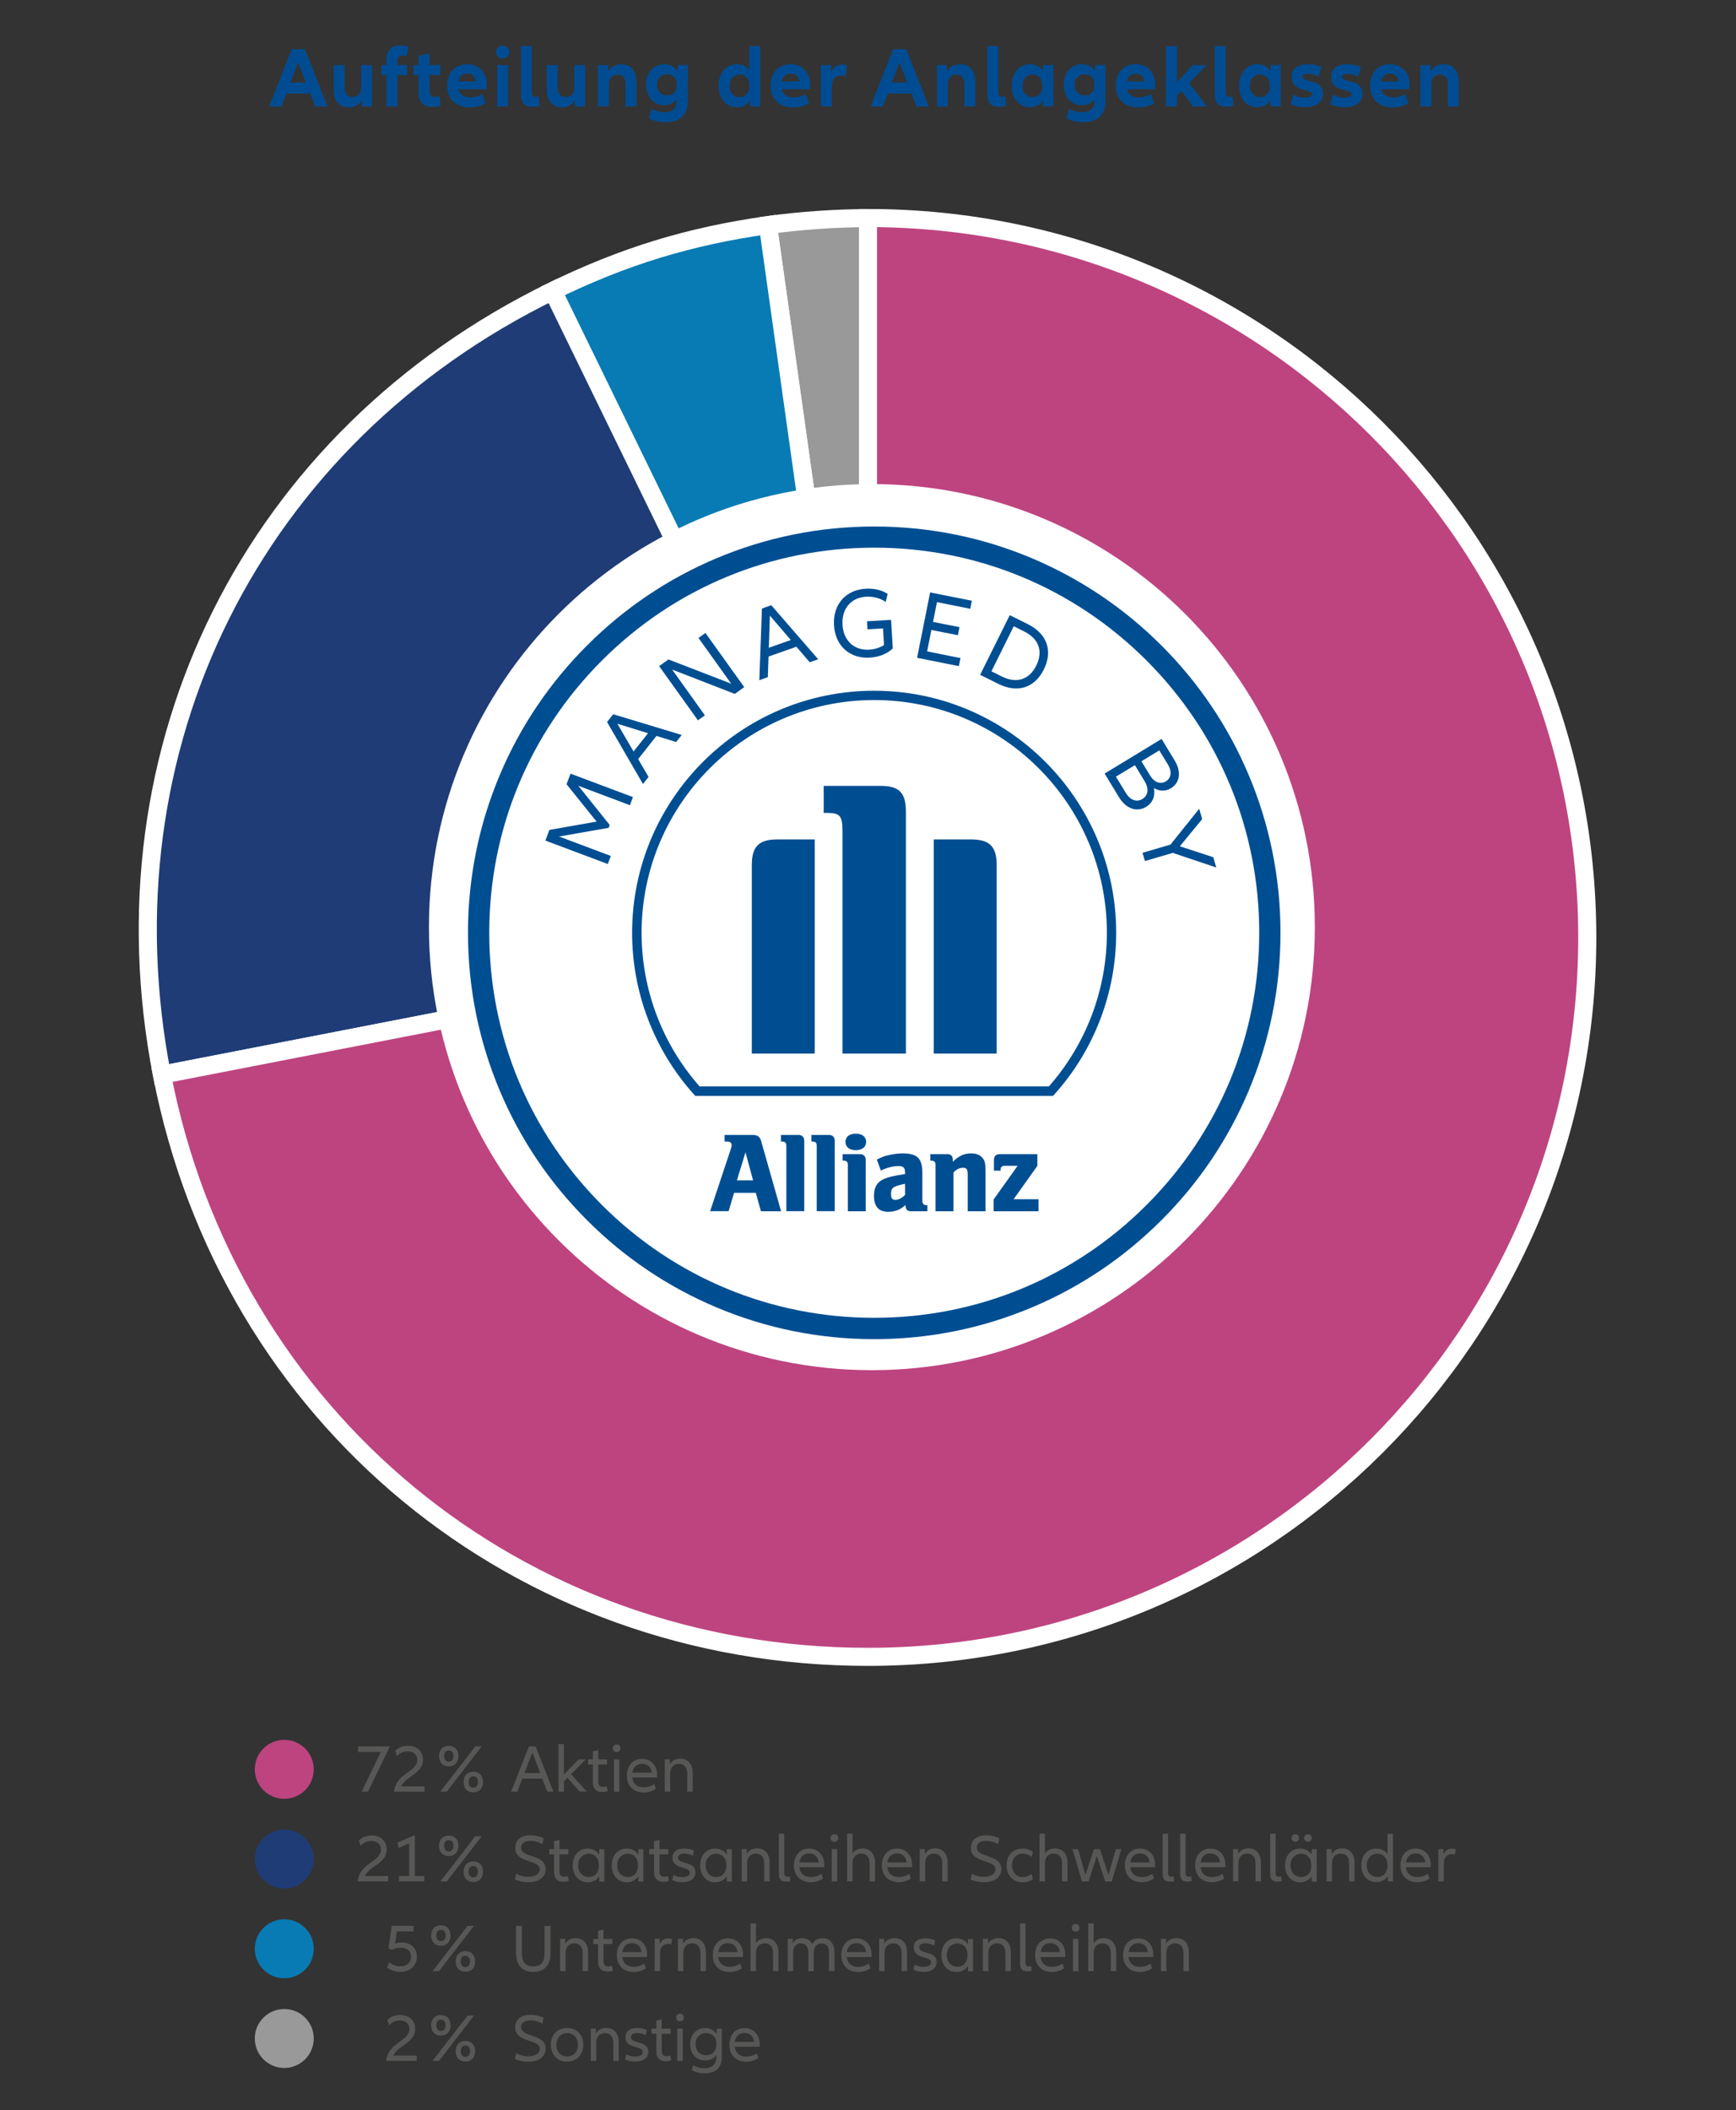 <?xml version="1.0" encoding="UTF-8"?>
<svg xmlns="http://www.w3.org/2000/svg" viewBox="0 0 192 233.33">
  <rect x="0" y="0" width="192" height="233.33" fill="#333333" stroke="none"/>
  <defs>
    <style>
      .cls-1, .cls-2, .cls-3, .cls-4 {
        stroke: #fff;
        stroke-miterlimit: 10;
        stroke-width: 2px;
      }

      .cls-1, .cls-5 {
        fill: #be4480;
      }

      .cls-6 {
        fill: #004e92;
      }

      .cls-7 {
        fill: #fff;
      }

      .cls-8 {
        fill: none;
      }

      .cls-2, .cls-9 {
        fill: #9a9999;
      }

      .cls-10 {
        fill: #004c93;
      }

      .cls-3, .cls-11 {
        fill: #087bb4;
      }

      .cls-12 {
        fill: #575756;
      }

      .cls-4, .cls-13 {
        fill: #1f3c76;
      }
    </style>
  </defs>
  <rect class="cls-8" width="192" height="233.33"/>
  <g id="Ebene_1" data-name="Ebene 1">
    <g>
      <path class="cls-10" d="M34.3,10.34h-2.62l-.55,1.44h-1.36l2.5-6.34h1.45l2.5,6.34h-1.36l-.55-1.44ZM33.83,9.12l-.85-2.22-.85,2.22h1.69Z"/>
      <path class="cls-10" d="M41.15,7.2v4.57h-1.13v-.71c-.29.55-.83.82-1.44.82-1.06,0-1.68-.73-1.68-1.99v-2.69h1.21v2.43c0,.74.29,1.1.88,1.1s.95-.39.95-1.07v-2.46h1.21Z"/>
      <path class="cls-10" d="M43.95,7.2h1.08v1.11h-1.08v3.46h-1.21v-3.46h-.56v-1.11h.56v-.6c0-1,.53-1.58,1.52-1.58.32,0,.66.06.91.17l-.19,1.03c-.16-.06-.34-.09-.5-.09-.34,0-.53.19-.53.6v.48Z"/>
      <path class="cls-10" d="M48.75,11.66c-.29.11-.67.17-.98.17-.95,0-1.47-.55-1.47-1.52v-2h-.56v-1.11h.56v-1.04l1.21-.25v1.28h1.19v1.11h-1.19v1.8c0,.44.21.61.57.61.18,0,.35-.04.5-.1l.17,1.04Z"/>
      <path class="cls-10" d="M53.8,9.87h-3.11c.15.6.64.9,1.31.9.47,0,.96-.14,1.36-.37l.33,1.01c-.46.3-1.08.47-1.75.47-1.46,0-2.48-.9-2.48-2.39s.9-2.39,2.2-2.39,2.18.93,2.18,2.3c0,.18,0,.33-.04.47ZM50.68,9h1.96c-.08-.53-.43-.86-.96-.86s-.88.32-1,.86Z"/>
      <path class="cls-10" d="M54.86,5.76c0-.42.3-.7.73-.7s.74.29.74.7-.29.69-.74.69-.73-.29-.73-.69ZM56.2,7.2v4.57h-1.21v-4.57h1.21Z"/>
      <path class="cls-10" d="M58.82,5.1v5.11c0,.35.14.5.44.5.11,0,.23-.03.31-.07l.12,1.05c-.18.08-.48.12-.81.12-.88,0-1.27-.41-1.27-1.39v-5.33h1.21Z"/>
      <path class="cls-10" d="M64.72,7.2v4.57h-1.13v-.71c-.29.55-.83.82-1.44.82-1.06,0-1.68-.73-1.68-1.99v-2.69h1.21v2.43c0,.74.29,1.1.88,1.1s.95-.39.95-1.07v-2.46h1.21Z"/>
      <path class="cls-10" d="M70.39,9.09v2.68h-1.21v-2.42c0-.75-.29-1.1-.88-1.1s-.95.39-.95,1.07v2.45h-1.21v-4.57h1.13v.71c.29-.55.83-.81,1.43-.81,1.07,0,1.69.73,1.69,1.99Z"/>
      <path class="cls-10" d="M76.07,7.2v4.06c0,1.43-.9,2.26-2.48,2.26-.67,0-1.31-.16-1.84-.44l.31-1.05c.42.24.95.38,1.46.38.88,0,1.34-.43,1.34-1.24v-.18c-.36.44-.83.65-1.36.65-1.21,0-2.04-.93-2.04-2.27s.84-2.27,2.04-2.27c.57,0,1.06.23,1.44.74v-.65h1.13ZM74.86,9.38c0-.73-.41-1.17-1.07-1.17s-1.13.48-1.13,1.17.46,1.17,1.13,1.17,1.07-.44,1.07-1.17Z"/>
      <path class="cls-10" d="M84.09,5.1v6.67h-1.13v-.64c-.37.51-.87.74-1.44.74-1.21,0-2.04-.98-2.04-2.39s.84-2.39,2.04-2.39c.53,0,1,.2,1.36.65v-2.65h1.21ZM82.88,9.49c0-.78-.41-1.25-1.07-1.25s-1.13.5-1.13,1.25.46,1.25,1.13,1.25,1.07-.47,1.07-1.25Z"/>
      <path class="cls-10" d="M89.57,9.87h-3.11c.15.6.64.9,1.31.9.47,0,.96-.14,1.36-.37l.33,1.01c-.46.3-1.08.47-1.75.47-1.46,0-2.48-.9-2.48-2.39s.9-2.39,2.2-2.39,2.18.93,2.18,2.3c0,.18,0,.33-.04.47ZM86.45,9h1.96c-.08-.53-.43-.86-.96-.86s-.88.32-1,.86Z"/>
      <path class="cls-10" d="M93.69,7.25l-.17,1.19c-.15-.06-.31-.09-.48-.09-.63,0-1.04.41-1.04,1.28v2.14h-1.21v-4.57h1.13v.82c.24-.6.64-.88,1.18-.88.2,0,.4.04.59.11Z"/>
      <path class="cls-10" d="M100.81,10.34h-2.62l-.55,1.44h-1.36l2.5-6.34h1.45l2.5,6.34h-1.36l-.55-1.44ZM100.34,9.12l-.85-2.22-.85,2.22h1.69Z"/>
      <path class="cls-10" d="M107.87,9.09v2.68h-1.21v-2.42c0-.75-.29-1.1-.88-1.1s-.95.39-.95,1.07v2.45h-1.21v-4.57h1.13v.71c.29-.55.83-.81,1.43-.81,1.07,0,1.69.73,1.69,1.99Z"/>
      <path class="cls-10" d="M110.42,5.1v5.11c0,.35.14.5.44.5.11,0,.23-.03.31-.07l.12,1.05c-.18.08-.48.12-.81.12-.88,0-1.27-.41-1.27-1.39v-5.33h1.21Z"/>
      <path class="cls-10" d="M111.89,9.49c0-1.42.84-2.39,2.04-2.39.57,0,1.06.23,1.44.74v-.65h1.13v4.57h-1.13v-.64c-.37.51-.87.74-1.44.74-1.21,0-2.04-.98-2.04-2.39ZM115.29,9.49c0-.78-.41-1.25-1.07-1.25s-1.13.5-1.13,1.25.46,1.25,1.13,1.25,1.07-.47,1.07-1.25Z"/>
      <path class="cls-10" d="M122.26,7.2v4.06c0,1.43-.9,2.26-2.48,2.26-.67,0-1.31-.16-1.84-.44l.31-1.05c.42.24.95.38,1.46.38.88,0,1.34-.43,1.34-1.24v-.18c-.36.44-.83.65-1.36.65-1.21,0-2.04-.93-2.04-2.27s.84-2.27,2.04-2.27c.57,0,1.06.23,1.44.74v-.65h1.13ZM121.05,9.38c0-.73-.41-1.17-1.07-1.17s-1.13.48-1.13,1.17.46,1.17,1.13,1.17,1.07-.44,1.07-1.17Z"/>
      <path class="cls-10" d="M127.74,9.87h-3.11c.15.6.64.9,1.31.9.47,0,.96-.14,1.36-.37l.33,1.01c-.46.3-1.08.47-1.75.47-1.46,0-2.48-.9-2.48-2.39s.9-2.39,2.2-2.39,2.18.93,2.18,2.3c0,.18,0,.33-.04.47ZM124.62,9h1.96c-.08-.53-.43-.86-.96-.86s-.88.32-1,.86Z"/>
      <path class="cls-10" d="M130.68,10.05l-.51.53v1.19h-1.21v-6.67h1.21v3.99l1.76-1.89h1.5l-1.93,2,2.01,2.58h-1.53l-1.29-1.72Z"/>
      <path class="cls-10" d="M135.57,5.1v5.11c0,.35.14.5.44.5.11,0,.23-.03.31-.07l.12,1.05c-.18.08-.48.12-.81.12-.88,0-1.27-.41-1.27-1.39v-5.33h1.21Z"/>
      <path class="cls-10" d="M137.04,9.49c0-1.42.84-2.39,2.04-2.39.57,0,1.06.23,1.44.74v-.65h1.13v4.57h-1.13v-.64c-.37.51-.87.74-1.44.74-1.21,0-2.04-.98-2.04-2.39ZM140.44,9.49c0-.78-.41-1.25-1.07-1.25s-1.13.5-1.13,1.25.46,1.25,1.13,1.25,1.07-.47,1.07-1.25Z"/>
      <path class="cls-10" d="M143.04,10.45c.39.23.85.35,1.3.35.49,0,.78-.17.78-.39,0-.62-2.27-.19-2.27-1.89,0-.91.67-1.42,1.78-1.42.57,0,1.12.12,1.52.32l-.31,1.04c-.36-.18-.78-.29-1.17-.29-.42,0-.61.13-.61.33,0,.67,2.27.2,2.27,1.86,0,.94-.77,1.49-1.99,1.49-.62,0-1.17-.13-1.59-.34l.29-1.07Z"/>
      <path class="cls-10" d="M147.41,10.45c.39.23.85.35,1.3.35.49,0,.78-.17.78-.39,0-.62-2.27-.19-2.27-1.89,0-.91.67-1.42,1.78-1.42.57,0,1.12.12,1.52.32l-.31,1.04c-.36-.18-.78-.29-1.17-.29-.42,0-.61.13-.61.33,0,.67,2.27.2,2.27,1.86,0,.94-.77,1.49-1.99,1.49-.62,0-1.17-.13-1.59-.34l.29-1.07Z"/>
      <path class="cls-10" d="M155.87,9.87h-3.11c.15.6.64.9,1.31.9.47,0,.96-.14,1.36-.37l.33,1.01c-.46.3-1.08.47-1.75.47-1.46,0-2.48-.9-2.48-2.39s.9-2.39,2.2-2.39,2.18.93,2.18,2.3c0,.18,0,.33-.04.47ZM152.75,9h1.96c-.08-.53-.43-.86-.96-.86s-.88.32-1,.86Z"/>
      <path class="cls-10" d="M161.34,9.09v2.68h-1.21v-2.42c0-.75-.29-1.1-.88-1.1s-.95.39-.95,1.07v2.45h-1.21v-4.57h1.13v.71c.29-.55.83-.81,1.43-.81,1.07,0,1.69.73,1.69,1.99Z"/>
    </g>
    <path class="cls-13" d="M31.44,208.83c1.8,0,3.26-1.46,3.26-3.26s-1.46-3.26-3.26-3.26-3.26,1.46-3.26,3.26,1.46,3.26,3.26,3.26"/>
    <path class="cls-11" d="M31.44,218.75c1.8,0,3.26-1.46,3.26-3.26s-1.46-3.26-3.26-3.26-3.26,1.46-3.26,3.26,1.46,3.26,3.26,3.26"/>
    <path class="cls-9" d="M31.44,228.67c1.8,0,3.26-1.46,3.26-3.26s-1.46-3.26-3.26-3.26-3.26,1.46-3.26,3.26,1.46,3.26,3.26,3.26"/>
    <path class="cls-5" d="M31.44,198.91c1.8,0,3.26-1.46,3.26-3.26s-1.46-3.26-3.26-3.26-3.26,1.46-3.26,3.26,1.46,3.26,3.26,3.26"/>
    <g>
      <path class="cls-12" d="M40.71,198.12h-.71l2.12-4.39h-2.52v-.62h3.52l-2.42,5.01Z"/>
      <path class="cls-12" d="M46.95,197.52v.6h-3.37c.21-2.07,2.57-2.16,2.57-3.51,0-.58-.41-.96-1.07-.96-.49,0-.89.22-1.17.53l-.2-.6c.36-.34.86-.54,1.41-.54,1,0,1.67.63,1.67,1.56,0,1.53-1.99,1.85-2.41,2.93h2.58Z"/>
      <path class="cls-12" d="M48.56,194.18c0-.7.41-1.13,1.07-1.13s1.07.44,1.07,1.13-.41,1.14-1.07,1.14-1.07-.44-1.07-1.14ZM53.28,193.11l-3.87,5.01h-.71l3.87-5.01h.72ZM50.15,194.18c0-.38-.19-.62-.52-.62s-.51.24-.51.62.19.63.51.63.52-.24.52-.63ZM51.27,197.05c0-.7.41-1.14,1.07-1.14s1.08.44,1.08,1.14-.41,1.14-1.08,1.14-1.07-.45-1.07-1.14ZM52.86,197.05c0-.38-.19-.63-.52-.63s-.51.25-.51.63.19.63.51.63.52-.24.52-.63Z"/>
    </g>
    <g>
      <path class="cls-12" d="M59.99,196.68h-2.22l-.56,1.44h-.68l1.97-5.01h.74l1.97,5.01h-.68l-.56-1.44ZM59.75,196.06l-.87-2.25-.88,2.25h1.75Z"/>
      <path class="cls-12" d="M62.75,196.6l-.38.4v1.12h-.6v-5.27h.6v3.37l1.63-1.67h.78l-1.62,1.64,1.74,1.92h-.78l-1.37-1.52Z"/>
      <path class="cls-12" d="M67.2,198.06c-.19.07-.39.1-.59.1-.67,0-1.04-.38-1.04-1.07v-1.97h-.53v-.57h.53v-.9l.6-.12v1.02h.98v.57h-.98v1.91c0,.41.19.56.51.56.15,0,.29-.02.43-.08l.09.54Z"/>
      <path class="cls-12" d="M67.77,193.32c0-.25.17-.42.43-.42s.42.17.42.42-.17.42-.42.42-.43-.17-.43-.42ZM68.5,194.55v3.57h-.6v-3.57h.6Z"/>
      <path class="cls-12" d="M72.66,196.55h-2.73c.08.72.57,1.09,1.26,1.09.43,0,.86-.13,1.18-.36l.17.52c-.33.24-.82.41-1.35.41-1.1,0-1.86-.7-1.86-1.87,0-1.1.68-1.85,1.67-1.85s1.68.73,1.68,1.79c0,.11,0,.2-.02.29ZM69.94,196.02h2.13c-.04-.59-.45-.99-1.06-.99s-.98.38-1.07.99Z"/>
      <path class="cls-12" d="M76.61,196.05v2.07h-.6v-1.97c0-.74-.35-1.1-.92-1.1-.6,0-.97.4-.97,1.07v2h-.6v-3.57h.56v.53c.25-.41.66-.61,1.16-.61.82,0,1.37.58,1.37,1.57Z"/>
    </g>
    <g>
      <path class="cls-12" d="M42.93,207.44v.6h-3.37c.21-2.07,2.57-2.16,2.57-3.51,0-.58-.41-.96-1.07-.96-.49,0-.89.22-1.17.53l-.2-.6c.36-.34.86-.54,1.41-.54,1,0,1.67.63,1.67,1.56,0,1.53-1.99,1.85-2.41,2.93h2.58Z"/>
      <path class="cls-12" d="M46.92,207.44v.6h-2.79v-.6h1.12v-3.61l-1.17.51-.13-.59,1.85-.8h.08v4.5h1.03Z"/>
      <path class="cls-12" d="M48.56,204.1c0-.7.41-1.13,1.07-1.13s1.07.44,1.07,1.13-.41,1.14-1.07,1.14-1.07-.44-1.07-1.14ZM53.28,203.04l-3.87,5.01h-.71l3.87-5.01h.72ZM50.15,204.1c0-.38-.19-.62-.52-.62s-.51.24-.51.62.19.63.51.63.52-.24.52-.63ZM51.27,206.97c0-.7.41-1.14,1.07-1.14s1.08.44,1.08,1.14-.41,1.14-1.08,1.14-1.07-.45-1.07-1.14ZM52.86,206.97c0-.38-.19-.63-.52-.63s-.51.25-.51.63.19.63.51.63.52-.24.52-.63Z"/>
    </g>
    <g>
      <path class="cls-12" d="M57.08,207.18c.4.23.85.35,1.34.35.8,0,1.28-.35,1.28-.82,0-1.12-2.72-.64-2.72-2.37,0-.86.63-1.4,1.69-1.4.55,0,1.1.14,1.46.34l-.15.64c-.39-.24-.85-.36-1.29-.36-.73,0-1.06.32-1.06.74,0,1.19,2.72.7,2.72,2.37,0,.89-.74,1.46-1.91,1.46-.58,0-1.1-.11-1.49-.32l.15-.63Z"/>
      <path class="cls-12" d="M62.91,207.98c-.19.08-.39.11-.59.11-.67,0-1.04-.38-1.04-1.07v-1.97h-.53v-.57h.53v-.9l.6-.12v1.02h.98v.57h-.98v1.91c0,.41.19.56.51.56.15,0,.29-.02.43-.08l.09.54Z"/>
      <path class="cls-12" d="M63.34,206.26c0-1.1.68-1.85,1.66-1.85.52,0,.96.22,1.28.65v-.57h.56v3.57h-.56v-.57c-.32.43-.76.65-1.28.65-.98,0-1.66-.76-1.66-1.86ZM66.24,206.26c0-.79-.46-1.28-1.13-1.28s-1.17.53-1.17,1.28.47,1.29,1.17,1.29,1.13-.49,1.13-1.29Z"/>
      <path class="cls-12" d="M67.66,206.26c0-1.1.68-1.85,1.66-1.85.52,0,.96.22,1.28.65v-.57h.56v3.57h-.56v-.57c-.32.43-.76.65-1.28.65-.98,0-1.66-.76-1.66-1.86ZM70.56,206.26c0-.79-.46-1.28-1.13-1.28s-1.17.53-1.17,1.28.47,1.29,1.17,1.29,1.13-.49,1.13-1.29Z"/>
      <path class="cls-12" d="M73.97,207.98c-.19.08-.39.11-.59.11-.67,0-1.04-.38-1.04-1.07v-1.97h-.53v-.57h.53v-.9l.6-.12v1.02h.98v.57h-.98v1.91c0,.41.19.56.51.56.15,0,.29-.02.43-.08l.09.54Z"/>
      <path class="cls-12" d="M74.48,207.32c.29.17.62.25.98.25.53,0,.84-.2.84-.5,0-.74-1.92-.31-1.92-1.64,0-.65.48-1.02,1.28-1.02.41,0,.82.09,1.09.24l-.13.56c-.28-.16-.62-.24-.95-.24-.46,0-.68.17-.68.45,0,.79,1.92.34,1.92,1.61,0,.69-.56,1.1-1.44,1.1-.44,0-.84-.09-1.13-.25l.15-.56Z"/>
      <path class="cls-12" d="M77.44,206.26c0-1.1.68-1.85,1.66-1.85.52,0,.96.22,1.28.65v-.57h.56v3.57h-.56v-.57c-.32.43-.76.65-1.28.65-.98,0-1.66-.76-1.66-1.86ZM80.34,206.26c0-.79-.46-1.28-1.13-1.28s-1.17.53-1.17,1.28.47,1.29,1.17,1.29,1.13-.49,1.13-1.29Z"/>
      <path class="cls-12" d="M85.12,205.97v2.07h-.6v-1.97c0-.74-.35-1.1-.92-1.1-.6,0-.97.4-.97,1.07v2h-.6v-3.57h.56v.53c.25-.41.66-.61,1.16-.61.82,0,1.37.58,1.37,1.57Z"/>
      <path class="cls-12" d="M86.74,202.77v4.34c0,.29.12.41.36.41.09,0,.18-.02.25-.04l.07.52c-.11.05-.28.07-.47.07-.55,0-.81-.25-.81-.86v-4.44h.6Z"/>
      <path class="cls-12" d="M91.14,206.47h-2.73c.08.72.57,1.09,1.26,1.09.43,0,.86-.13,1.18-.36l.17.52c-.33.24-.82.41-1.35.41-1.1,0-1.86-.7-1.86-1.87,0-1.1.68-1.85,1.67-1.85s1.68.73,1.68,1.79c0,.11,0,.2-.02.29ZM88.41,205.94h2.13c-.04-.59-.45-.99-1.06-.99s-.98.38-1.07.99Z"/>
      <path class="cls-12" d="M91.86,203.25c0-.25.17-.42.43-.42s.42.17.42.42-.17.42-.42.42-.43-.17-.43-.42ZM92.59,204.48v3.57h-.6v-3.57h.6Z"/>
      <path class="cls-12" d="M96.78,205.97v2.07h-.6v-1.97c0-.74-.35-1.1-.92-1.1-.6,0-.97.4-.97,1.07v2h-.6v-5.27h.6v2.18c.25-.38.65-.55,1.12-.55.82,0,1.37.58,1.37,1.57Z"/>
      <path class="cls-12" d="M100.86,206.47h-2.73c.08.72.57,1.09,1.26,1.09.43,0,.86-.13,1.18-.36l.17.52c-.33.24-.82.41-1.35.41-1.1,0-1.86-.7-1.86-1.87,0-1.1.68-1.85,1.67-1.85s1.68.73,1.68,1.79c0,.11,0,.2-.02.29ZM98.14,205.94h2.13c-.04-.59-.45-.99-1.06-.99s-.98.38-1.07.99Z"/>
      <path class="cls-12" d="M104.81,205.97v2.07h-.6v-1.97c0-.74-.35-1.1-.92-1.1-.6,0-.97.4-.97,1.07v2h-.6v-3.57h.56v.53c.25-.41.66-.61,1.16-.61.82,0,1.37.58,1.37,1.57Z"/>
      <path class="cls-12" d="M107.48,207.18c.4.23.85.35,1.34.35.8,0,1.28-.35,1.28-.82,0-1.12-2.72-.64-2.72-2.37,0-.86.63-1.4,1.69-1.4.55,0,1.1.14,1.46.34l-.15.64c-.39-.24-.85-.36-1.29-.36-.73,0-1.06.32-1.06.74,0,1.19,2.72.7,2.72,2.37,0,.89-.74,1.46-1.91,1.46-.58,0-1.1-.11-1.49-.32l.15-.63Z"/>
      <path class="cls-12" d="M111.33,206.26c0-1.13.73-1.85,1.78-1.85.44,0,.83.13,1.13.36l-.14.56c-.27-.23-.62-.35-.98-.35-.72,0-1.19.5-1.19,1.28s.47,1.3,1.19,1.3c.35,0,.71-.13.98-.35l.14.56c-.29.24-.69.37-1.13.37-1.05,0-1.78-.74-1.78-1.87Z"/>
      <path class="cls-12" d="M118.06,205.97v2.07h-.6v-1.97c0-.74-.35-1.1-.92-1.1-.6,0-.97.4-.97,1.07v2h-.6v-5.27h.6v2.18c.25-.38.65-.55,1.12-.55.82,0,1.37.58,1.37,1.57Z"/>
      <path class="cls-12" d="M124.02,204.48l-1.06,3.57h-.73l-.92-2.8-.92,2.8h-.72l-1.05-3.57h.62l.81,2.85.94-2.85h.67l.93,2.85.82-2.85h.62Z"/>
      <path class="cls-12" d="M127.74,206.47h-2.73c.08.72.57,1.09,1.26,1.09.43,0,.86-.13,1.18-.36l.17.52c-.33.24-.82.41-1.35.41-1.1,0-1.86-.7-1.86-1.87,0-1.1.68-1.85,1.67-1.85s1.68.73,1.68,1.79c0,.11,0,.2-.02.29ZM125.01,205.94h2.13c-.04-.59-.45-.99-1.06-.99s-.98.38-1.07.99Z"/>
      <path class="cls-12" d="M129.19,202.77v4.34c0,.29.12.41.36.41.09,0,.18-.02.25-.04l.07.52c-.11.05-.28.07-.47.07-.55,0-.81-.25-.81-.86v-4.44h.6Z"/>
      <path class="cls-12" d="M131.12,202.77v4.34c0,.29.12.41.36.41.09,0,.18-.02.25-.04l.07.52c-.11.05-.28.07-.47.07-.55,0-.81-.25-.81-.86v-4.44h.6Z"/>
      <path class="cls-12" d="M135.51,206.47h-2.73c.08.72.57,1.09,1.26,1.09.43,0,.86-.13,1.18-.36l.17.52c-.33.24-.82.41-1.35.41-1.1,0-1.86-.7-1.86-1.87,0-1.1.68-1.85,1.67-1.85s1.68.73,1.68,1.79c0,.11,0,.2-.02.29ZM132.79,205.94h2.13c-.04-.59-.45-.99-1.06-.99s-.98.38-1.07.99Z"/>
      <path class="cls-12" d="M139.46,205.97v2.07h-.6v-1.97c0-.74-.35-1.1-.92-1.1-.6,0-.97.4-.97,1.07v2h-.6v-3.57h.56v.53c.25-.41.66-.61,1.16-.61.82,0,1.37.58,1.37,1.57Z"/>
      <path class="cls-12" d="M141.08,202.77v4.34c0,.29.12.41.36.41.09,0,.18-.02.25-.04l.07.52c-.11.05-.28.07-.47.07-.55,0-.81-.25-.81-.86v-4.44h.6Z"/>
      <path class="cls-12" d="M142.13,206.26c0-1.1.68-1.85,1.66-1.85.52,0,.96.22,1.28.65v-.57h.56v3.57h-.56v-.57c-.32.43-.76.65-1.28.65-.98,0-1.66-.76-1.66-1.86ZM145.03,206.26c0-.79-.46-1.28-1.13-1.28s-1.17.53-1.17,1.28.47,1.29,1.17,1.29,1.13-.49,1.13-1.29ZM142.84,203.25c0-.25.17-.42.42-.42s.41.17.41.42-.17.41-.41.41-.42-.17-.42-.41ZM144.24,203.25c0-.25.17-.42.42-.42s.41.17.41.42-.17.41-.41.41-.42-.17-.42-.41Z"/>
      <path class="cls-12" d="M149.81,205.97v2.07h-.6v-1.97c0-.74-.35-1.1-.92-1.1-.6,0-.97.4-.97,1.07v2h-.6v-3.57h.56v.53c.25-.41.66-.61,1.16-.61.82,0,1.37.58,1.37,1.57Z"/>
      <path class="cls-12" d="M154.06,202.77v5.27h-.56v-.57c-.32.43-.76.65-1.28.65-.98,0-1.66-.76-1.66-1.86s.68-1.85,1.66-1.85c.5,0,.93.2,1.24.59v-2.22h.6ZM153.46,206.26c0-.79-.46-1.28-1.13-1.28s-1.17.53-1.17,1.28.47,1.29,1.17,1.29,1.13-.49,1.13-1.29Z"/>
      <path class="cls-12" d="M158.22,206.47h-2.73c.08.72.57,1.09,1.26,1.09.43,0,.86-.13,1.18-.36l.17.52c-.33.24-.82.41-1.35.41-1.1,0-1.86-.7-1.86-1.87,0-1.1.68-1.85,1.67-1.85s1.68.73,1.68,1.79c0,.11,0,.2-.02.29ZM155.5,205.94h2.13c-.04-.59-.45-.99-1.06-.99s-.98.38-1.07.99Z"/>
      <path class="cls-12" d="M161,204.5l-.08.59c-.11-.04-.23-.06-.35-.06-.54,0-.89.35-.89,1.09v1.92h-.6v-3.57h.56v.57c.2-.42.52-.62.95-.62.15,0,.29.02.41.08Z"/>
    </g>
    <g>
      <path class="cls-12" d="M42.82,217.57l.23-.6c.35.31.77.46,1.22.46.74,0,1.19-.41,1.19-1.06s-.42-1-1.17-1c-.35,0-.64.08-.92.23l-.41-.13.36-2.52h2.42v.62h-1.85l-.2,1.35c.22-.09.46-.13.72-.13,1.03,0,1.7.63,1.7,1.58s-.73,1.67-1.81,1.67c-.56,0-1.07-.15-1.48-.47Z"/>
      <path class="cls-12" d="M47.69,214.02c0-.7.41-1.13,1.07-1.13s1.07.44,1.07,1.13-.41,1.14-1.07,1.14-1.07-.44-1.07-1.14ZM52.42,212.96l-3.87,5.01h-.71l3.87-5.01h.72ZM49.29,214.02c0-.38-.19-.62-.52-.62s-.51.24-.51.62.19.63.51.63.52-.24.52-.63ZM50.4,216.89c0-.7.41-1.14,1.07-1.14s1.08.44,1.08,1.14-.41,1.14-1.08,1.14-1.07-.45-1.07-1.14ZM51.99,216.89c0-.38-.19-.63-.52-.63s-.51.25-.51.63.19.63.51.63.52-.24.52-.63Z"/>
    </g>
    <g>
      <path class="cls-12" d="M57.07,216.02v-3.06h.65v2.99c0,1.01.4,1.49,1.26,1.49s1.25-.49,1.25-1.49v-2.99h.65v3.06c0,1.27-.65,2.03-1.89,2.03s-1.91-.77-1.91-2.03Z"/>
      <path class="cls-12" d="M65.04,215.89v2.07h-.6v-1.97c0-.74-.35-1.1-.92-1.1-.6,0-.97.4-.97,1.07v2h-.6v-3.57h.56v.53c.25-.41.66-.61,1.16-.61.82,0,1.37.58,1.37,1.57Z"/>
      <path class="cls-12" d="M67.78,217.9c-.19.08-.39.11-.59.11-.67,0-1.04-.38-1.04-1.07v-1.97h-.53v-.57h.53v-.9l.6-.12v1.02h.98v.57h-.98v1.91c0,.41.19.56.51.56.15,0,.29-.02.43-.08l.09.54Z"/>
      <path class="cls-12" d="M71.55,216.4h-2.73c.08.72.57,1.09,1.26,1.09.43,0,.86-.13,1.18-.36l.17.52c-.33.24-.82.41-1.35.41-1.1,0-1.86-.7-1.86-1.87,0-1.1.68-1.85,1.67-1.85s1.68.73,1.68,1.79c0,.11,0,.2-.02.29ZM68.82,215.86h2.13c-.04-.59-.45-.99-1.06-.99s-.98.38-1.07.99Z"/>
      <path class="cls-12" d="M74.32,214.42l-.08.59c-.11-.04-.23-.06-.35-.06-.54,0-.89.35-.89,1.09v1.92h-.6v-3.57h.56v.57c.2-.42.52-.62.95-.62.15,0,.29.02.41.08Z"/>
      <path class="cls-12" d="M78.07,215.89v2.07h-.6v-1.97c0-.74-.35-1.1-.92-1.1-.6,0-.97.4-.97,1.07v2h-.6v-3.57h.56v.53c.25-.41.66-.61,1.16-.61.82,0,1.37.58,1.37,1.57Z"/>
      <path class="cls-12" d="M82.16,216.4h-2.73c.08.72.57,1.09,1.26,1.09.43,0,.86-.13,1.18-.36l.17.52c-.33.24-.82.41-1.35.41-1.1,0-1.86-.7-1.86-1.87,0-1.1.68-1.85,1.67-1.85s1.68.73,1.68,1.79c0,.11,0,.2-.02.29ZM79.43,215.86h2.13c-.04-.59-.45-.99-1.06-.99s-.98.38-1.07.99Z"/>
      <path class="cls-12" d="M86.1,215.89v2.07h-.6v-1.97c0-.74-.35-1.1-.92-1.1-.6,0-.97.4-.97,1.07v2h-.6v-5.27h.6v2.18c.25-.38.65-.55,1.12-.55.82,0,1.37.58,1.37,1.57Z"/>
      <path class="cls-12" d="M92.29,215.83v2.13h-.6v-2.03c0-.71-.33-1.04-.83-1.04s-.86.37-.86,1v2.07h-.6v-2.03c0-.71-.32-1.04-.84-1.04s-.84.37-.84,1v2.07h-.6v-3.57h.56v.48c.22-.38.61-.55,1.05-.55.5,0,.89.23,1.1.66.23-.45.65-.66,1.15-.66.77,0,1.31.55,1.31,1.51Z"/>
      <path class="cls-12" d="M96.38,216.4h-2.73c.08.72.57,1.09,1.26,1.09.43,0,.86-.13,1.18-.36l.17.52c-.33.24-.82.41-1.35.41-1.1,0-1.86-.7-1.86-1.87,0-1.1.68-1.85,1.67-1.85s1.68.73,1.68,1.79c0,.11,0,.2-.02.29ZM93.65,215.86h2.13c-.04-.59-.45-.99-1.06-.99s-.98.38-1.07.99Z"/>
      <path class="cls-12" d="M100.32,215.89v2.07h-.6v-1.97c0-.74-.35-1.1-.92-1.1-.6,0-.97.4-.97,1.07v2h-.6v-3.57h.56v.53c.25-.41.66-.61,1.16-.61.82,0,1.37.58,1.37,1.57Z"/>
      <path class="cls-12" d="M101.16,217.24c.29.17.62.25.98.25.53,0,.84-.2.84-.5,0-.74-1.92-.31-1.92-1.64,0-.65.48-1.02,1.28-1.02.41,0,.82.09,1.09.24l-.13.56c-.28-.16-.62-.24-.95-.24-.46,0-.68.17-.68.45,0,.79,1.92.34,1.92,1.61,0,.69-.56,1.1-1.44,1.1-.44,0-.84-.09-1.13-.25l.15-.56Z"/>
      <path class="cls-12" d="M104.12,216.18c0-1.1.68-1.85,1.66-1.85.52,0,.96.22,1.28.65v-.57h.56v3.57h-.56v-.57c-.32.43-.76.65-1.28.65-.98,0-1.66-.76-1.66-1.86ZM107.01,216.18c0-.79-.46-1.28-1.13-1.28s-1.17.53-1.17,1.28.47,1.29,1.17,1.29,1.13-.49,1.13-1.29Z"/>
      <path class="cls-12" d="M111.8,215.89v2.07h-.6v-1.97c0-.74-.35-1.1-.92-1.1-.6,0-.97.4-.97,1.07v2h-.6v-3.57h.56v.53c.25-.41.66-.61,1.16-.61.82,0,1.37.58,1.37,1.57Z"/>
      <path class="cls-12" d="M113.42,212.69v4.34c0,.29.12.41.36.41.09,0,.18-.02.25-.04l.07.52c-.11.05-.28.07-.47.07-.55,0-.81-.25-.81-.86v-4.44h.6Z"/>
      <path class="cls-12" d="M117.81,216.4h-2.73c.08.72.57,1.09,1.26,1.09.43,0,.86-.13,1.18-.36l.17.52c-.33.24-.82.41-1.35.41-1.1,0-1.86-.7-1.86-1.87,0-1.1.68-1.85,1.67-1.85s1.68.73,1.68,1.79c0,.11,0,.2-.02.29ZM115.09,215.86h2.13c-.04-.59-.45-.99-1.06-.99s-.98.38-1.07.99Z"/>
      <path class="cls-12" d="M118.54,213.17c0-.25.17-.42.43-.42s.42.17.42.42-.17.42-.42.42-.43-.17-.43-.42ZM119.27,214.4v3.57h-.6v-3.57h.6Z"/>
      <path class="cls-12" d="M123.45,215.89v2.07h-.6v-1.97c0-.74-.35-1.1-.92-1.1-.6,0-.97.4-.97,1.07v2h-.6v-5.27h.6v2.18c.25-.38.65-.55,1.12-.55.82,0,1.37.58,1.37,1.57Z"/>
      <path class="cls-12" d="M127.54,216.4h-2.73c.08.72.57,1.09,1.26,1.09.43,0,.86-.13,1.18-.36l.17.52c-.33.24-.82.41-1.35.41-1.1,0-1.86-.7-1.86-1.87,0-1.1.68-1.85,1.67-1.85s1.68.73,1.68,1.79c0,.11,0,.2-.02.29ZM124.82,215.86h2.13c-.04-.59-.45-.99-1.06-.99s-.98.38-1.07.99Z"/>
      <path class="cls-12" d="M131.49,215.89v2.07h-.6v-1.97c0-.74-.35-1.1-.92-1.1-.6,0-.97.4-.97,1.07v2h-.6v-3.57h.56v.53c.25-.41.66-.61,1.16-.61.82,0,1.37.58,1.37,1.57Z"/>
    </g>
    <g>
      <path class="cls-12" d="M46.08,227.29v.6h-3.37c.21-2.07,2.57-2.16,2.57-3.51,0-.58-.41-.96-1.07-.96-.49,0-.89.22-1.17.53l-.2-.6c.36-.34.86-.54,1.41-.54,1,0,1.67.63,1.67,1.56,0,1.53-1.99,1.85-2.41,2.93h2.58Z"/>
      <path class="cls-12" d="M47.69,223.95c0-.7.41-1.13,1.07-1.13s1.07.44,1.07,1.13-.41,1.14-1.07,1.14-1.07-.44-1.07-1.14ZM52.42,222.88l-3.87,5.01h-.71l3.87-5.01h.72ZM49.29,223.95c0-.38-.19-.62-.52-.62s-.51.24-.51.62.19.63.51.63.52-.24.52-.63ZM50.4,226.82c0-.7.41-1.14,1.07-1.14s1.08.44,1.08,1.14-.41,1.14-1.08,1.14-1.07-.45-1.07-1.14ZM51.99,226.82c0-.38-.19-.63-.52-.63s-.51.25-.51.63.19.63.51.63.52-.24.52-.63Z"/>
    </g>
    <g>
      <path class="cls-12" d="M57.08,227.03c.4.23.85.35,1.34.35.8,0,1.28-.35,1.28-.82,0-1.12-2.72-.64-2.72-2.37,0-.86.63-1.4,1.69-1.4.55,0,1.1.14,1.46.34l-.15.64c-.39-.24-.85-.36-1.29-.36-.73,0-1.06.32-1.06.74,0,1.19,2.72.7,2.72,2.37,0,.89-.74,1.46-1.91,1.46-.58,0-1.1-.11-1.49-.32l.15-.63Z"/>
      <path class="cls-12" d="M60.92,226.1c0-1.1.73-1.85,1.8-1.85s1.79.76,1.79,1.85-.73,1.87-1.79,1.87-1.8-.76-1.8-1.87ZM63.92,226.1c0-.76-.5-1.28-1.19-1.28s-1.2.53-1.2,1.28.49,1.3,1.2,1.3,1.19-.53,1.19-1.3Z"/>
      <path class="cls-12" d="M68.43,225.82v2.07h-.6v-1.97c0-.74-.35-1.1-.92-1.1-.6,0-.97.4-.97,1.07v2h-.6v-3.57h.56v.53c.25-.41.66-.61,1.16-.61.82,0,1.37.58,1.37,1.57Z"/>
      <path class="cls-12" d="M69.27,227.16c.29.17.62.25.98.25.53,0,.84-.2.84-.5,0-.74-1.92-.31-1.92-1.64,0-.65.48-1.02,1.28-1.02.41,0,.82.09,1.09.24l-.13.56c-.28-.16-.62-.24-.95-.24-.46,0-.68.17-.68.45,0,.79,1.92.34,1.92,1.61,0,.69-.56,1.1-1.44,1.1-.44,0-.84-.09-1.13-.25l.15-.56Z"/>
      <path class="cls-12" d="M74.22,227.83c-.19.07-.39.1-.59.1-.67,0-1.04-.38-1.04-1.07v-1.97h-.53v-.57h.53v-.9l.6-.12v1.02h.98v.57h-.98v1.91c0,.41.19.56.51.56.15,0,.29-.02.43-.08l.09.54Z"/>
      <path class="cls-12" d="M74.78,223.09c0-.25.17-.42.43-.42s.42.17.42.42-.17.42-.42.42-.43-.17-.43-.42ZM75.51,224.32v3.57h-.6v-3.57h.6Z"/>
      <path class="cls-12" d="M79.83,224.32v3.18c0,1.12-.69,1.77-1.91,1.77-.51,0-1-.13-1.41-.35l.16-.55c.34.21.77.34,1.2.34.9,0,1.36-.44,1.36-1.27v-.2c-.31.4-.74.6-1.24.6-.98,0-1.66-.74-1.66-1.79s.68-1.79,1.66-1.79c.52,0,.96.22,1.28.65v-.57h.56ZM79.23,226.04c0-.77-.46-1.23-1.13-1.23s-1.17.5-1.17,1.23.47,1.22,1.17,1.22,1.13-.47,1.13-1.22Z"/>
      <path class="cls-12" d="M84,226.32h-2.73c.08.72.57,1.09,1.26,1.09.43,0,.86-.13,1.18-.36l.17.52c-.33.24-.82.41-1.35.41-1.1,0-1.86-.7-1.86-1.87,0-1.1.68-1.85,1.67-1.85s1.68.73,1.68,1.79c0,.11,0,.2-.02.29ZM81.27,225.79h2.13c-.04-.59-.45-.99-1.06-.99s-.98.38-1.07.99Z"/>
    </g>
    <g>
      <g>
        <path class="cls-2" d="M96,103.67l-11.07-78.78c3.48-.49,7.56-.77,11.07-.77v79.55Z"/>
        <path class="cls-3" d="M96,103.67L61.13,32.17c7.9-3.85,15.1-6.05,23.8-7.28l11.07,78.78Z"/>
        <path class="cls-4" d="M96,103.67l-78.09,15.18c-7.04-36.23,10.05-70.5,43.22-86.68l34.87,71.5Z"/>
        <path class="cls-1" d="M96,103.67V24.11c43.94,0,79.55,35.62,79.55,79.55s-35.62,79.55-79.55,79.55c-38.66,0-70.71-26.42-78.09-64.37l78.09-15.18Z"/>
      </g>
      <g>
        <path class="cls-7" d="M145.42,102.52c0,27.06-21.94,48.99-48.99,48.99s-48.99-21.93-48.99-48.99,21.93-48.99,48.99-48.99,48.99,21.93,48.99,48.99"/>
        <path class="cls-6" d="M96.69,60.56c-11.37,0-22.07,4.43-30.11,12.47-8.04,8.04-12.47,18.74-12.47,30.11s4.43,22.07,12.47,30.11c8.04,8.04,18.74,12.47,30.11,12.47s22.07-4.43,30.11-12.47c8.04-8.04,12.47-18.74,12.47-30.11s-4.43-22.07-12.47-30.11c-8.04-8.04-18.74-12.47-30.11-12.47M96.69,148.08c-6.07,0-11.95-1.19-17.49-3.53-5.35-2.26-10.16-5.5-14.28-9.63-4.13-4.13-7.37-8.93-9.63-14.28-2.34-5.54-3.53-11.43-3.53-17.49s1.19-11.95,3.53-17.49c2.26-5.35,5.51-10.16,9.63-14.28,4.13-4.13,8.93-7.37,14.28-9.63,5.54-2.34,11.43-3.53,17.49-3.53s11.95,1.19,17.49,3.53c5.35,2.27,10.16,5.51,14.28,9.63,4.13,4.13,7.37,8.93,9.63,14.28,2.34,5.54,3.53,11.43,3.53,17.49s-1.19,11.95-3.53,17.49c-2.26,5.35-5.5,10.16-9.63,14.28-4.13,4.13-8.93,7.37-14.28,9.63-5.54,2.34-11.43,3.53-17.49,3.53"/>
        <path class="cls-6" d="M77.37,120.13h38.64c4.13-4.7,6.41-10.72,6.41-16.99,0-14.19-11.54-25.73-25.73-25.73s-25.73,11.54-25.73,25.73c0,6.27,2.27,12.29,6.41,16.99M116.48,121.18h-39.58l-.16-.17c-4.4-4.91-6.83-11.26-6.83-17.86,0-14.76,12.01-26.77,26.77-26.77s26.77,12.01,26.77,26.77c0,6.6-2.42,12.95-6.83,17.86l-.16.17Z"/>
        <path class="cls-6" d="M80.58,133.94l.61-2.04h2.4l.57,2.04h2.23l-2.21-7.77c-.13-.46-.4-.67-.89-.67h-3.15v.73h.27c.33,0,.51.13.51.38,0,.17-.04.3-.17.68l-2.21,6.64h2.05ZM83.28,130.52h-1.78l.95-3.1.84,3.1Z"/>
        <path class="cls-6" d="M88.95,133.94v-7.79c0-.41-.24-.65-.63-.65h-1.95v.73h.13c.33,0,.47.14.47.47v7.23h1.99Z"/>
        <path class="cls-6" d="M92.32,133.94v-7.79c0-.41-.24-.65-.63-.65h-1.95v.73h.12c.33,0,.47.14.47.47v7.23h1.99Z"/>
        <path class="cls-6" d="M95.75,133.94v-5.68c0-.4-.24-.64-.64-.64h-1.92v.72h.11c.33,0,.47.15.47.48v5.12h1.98ZM95.79,126.27c0-.56-.42-.91-1.14-.91s-1.14.34-1.14.91.43.91,1.14.91,1.14-.34,1.14-.91"/>
        <path class="cls-6" d="M97.43,129.43c.66-.32,1.38-.49,1.95-.49.53,0,.72.19.72.74v.14c-.81.13-1.06.18-1.52.28-.26.06-.51.14-.75.24-.8.32-1.17.94-1.17,1.88,0,1.2.52,1.78,1.59,1.78.39,0,.75-.08,1.06-.2.28-.12.44-.23.85-.54v.09c0,.39.2.59.6.59h1.81v-.68h-.09c-.34,0-.47-.15-.47-.55v-3.01c0-1.61-.56-2.16-2.17-2.16-.52,0-1.02.07-1.52.18-.5.11-.75.21-1.34.5l.44,1.22ZM100.1,130.9v1.23c-.33.34-.73.55-1.07.55-.36,0-.48-.18-.48-.65s.1-.68.46-.82c.26-.11.61-.22,1.1-.31"/>
        <path class="cls-6" d="M105.45,133.94v-4.28c.33-.37.67-.53,1.06-.53.42,0,.52.17.52.8v4.01h1.97v-4.3c0-1-.07-1.32-.39-1.66-.27-.29-.67-.44-1.19-.44-.77,0-1.32.24-2.05.92v-.25c0-.39-.2-.59-.61-.59h-1.87v.72h.11c.33,0,.47.15.47.48v5.12h1.97Z"/>
        <path class="cls-6" d="M114.86,132.61h-2.76l2.63-3.69v-1.3h-4.12c-.47,0-.68.21-.68.68v1.15h.73v-.11c0-.29.15-.43.47-.43h1.42l-2.66,3.73v1.3h4.97v-1.33Z"/>
        <path class="cls-6" d="M90.11,116.5v-23.68h-4.12c-2.04,0-2.84.75-2.84,2.84v20.84h6.96ZM103.28,116.5h6.95v-20.84c0-2.09-.81-2.84-2.85-2.84h-4.11v23.68ZM100.19,116.5v-26.75c0-2.13-.76-2.85-2.83-2.85h-6.26v2.99h.37c1.43,0,1.71.32,1.71,2.04v24.57h7.01Z"/>
      </g>
      <path class="cls-6" d="M70,88.15l-.33.89-5.71-2.15,3.47,4.33-.12.32-5.48.96,5.73,2.15-.34.89-6.9-2.59.44-1.18,5.22-.92-3.32-4.13.44-1.17,6.9,2.59Z"/>
      <path class="cls-6" d="M72.61,81.37l-2.03,2.57,1.15,1.97-.62.78-3.97-6.85.68-.86,7.58,2.29-.62.78-2.17-.67ZM71.68,81.08l-3.4-1.05,1.79,3.07,1.6-2.02Z"/>
      <path class="cls-6" d="M78.02,69.99l4.29,5.99-1.04.75-6.93-2.69,3.62,5.06-.77.55-4.29-5.99,1.03-.74,6.94,2.68-3.62-5.06.78-.55Z"/>
      <path class="cls-6" d="M88.09,71.51l-3.09,1.09-.08,2.28-.94.33.29-7.92,1.03-.37,5.19,5.98-.94.33-1.48-1.73ZM87.46,70.77l-2.31-2.7-.12,3.56,2.43-.86Z"/>
      <path class="cls-6" d="M98.55,68.53l.19,3.17c-.56.56-1.47.95-2.54,1.02-2.2.13-3.82-1.28-3.96-3.58-.14-2.32,1.31-3.91,3.5-4.04.94-.06,1.8.16,2.43.57l-.21.89c-.61-.42-1.39-.62-2.16-.58-1.7.1-2.72,1.35-2.62,3.1.1,1.75,1.27,2.86,2.97,2.76.6-.04,1.18-.23,1.62-.51l-.11-1.84-1.72.1-.05-.89,2.67-.16Z"/>
      <path class="cls-6" d="M103.63,66.58l-.44,2.19,2.93.58-.18.89-2.93-.58-.47,2.37,3.69.74-.18.89-4.62-.92,1.44-7.23,4.62.92-.18.89-3.69-.74Z"/>
      <path class="cls-6" d="M111.67,68.02l1.99.99c2.24,1.11,2.76,3.05,1.79,5.01-.97,1.96-2.82,2.71-5.06,1.59l-1.99-.99,3.28-6.6ZM110.79,74.8c1.72.86,3.09.28,3.82-1.2.74-1.49.38-2.92-1.35-3.78l-1.14-.57-2.47,4.98,1.14.57Z"/>
      <path class="cls-6" d="M126.76,89.22c-1.01.61-2.21.24-3.01-1.08l-1.58-2.6,6.3-3.83,1.44,2.37c.79,1.29.57,2.49-.4,3.08-.59.36-1.27.36-1.89-.02.17.88-.13,1.63-.86,2.08ZM126.35,88.35c.62-.38.76-1.11.25-1.95l-1.08-1.79-2.1,1.27,1.09,1.79c.51.84,1.22,1.06,1.85.68ZM128.21,82.98l-1.97,1.2.95,1.56c.48.79,1.16,1.02,1.75.66.59-.36.71-1.07.23-1.86l-.95-1.56Z"/>
      <path class="cls-6" d="M129.45,93.4l3.18-3.97.33,1.14-2.47,3.01,3.7,1.21.33,1.14-4.81-1.62-3.08.9-.27-.91,3.08-.9Z"/>
    </g>
  </g>
</svg>
